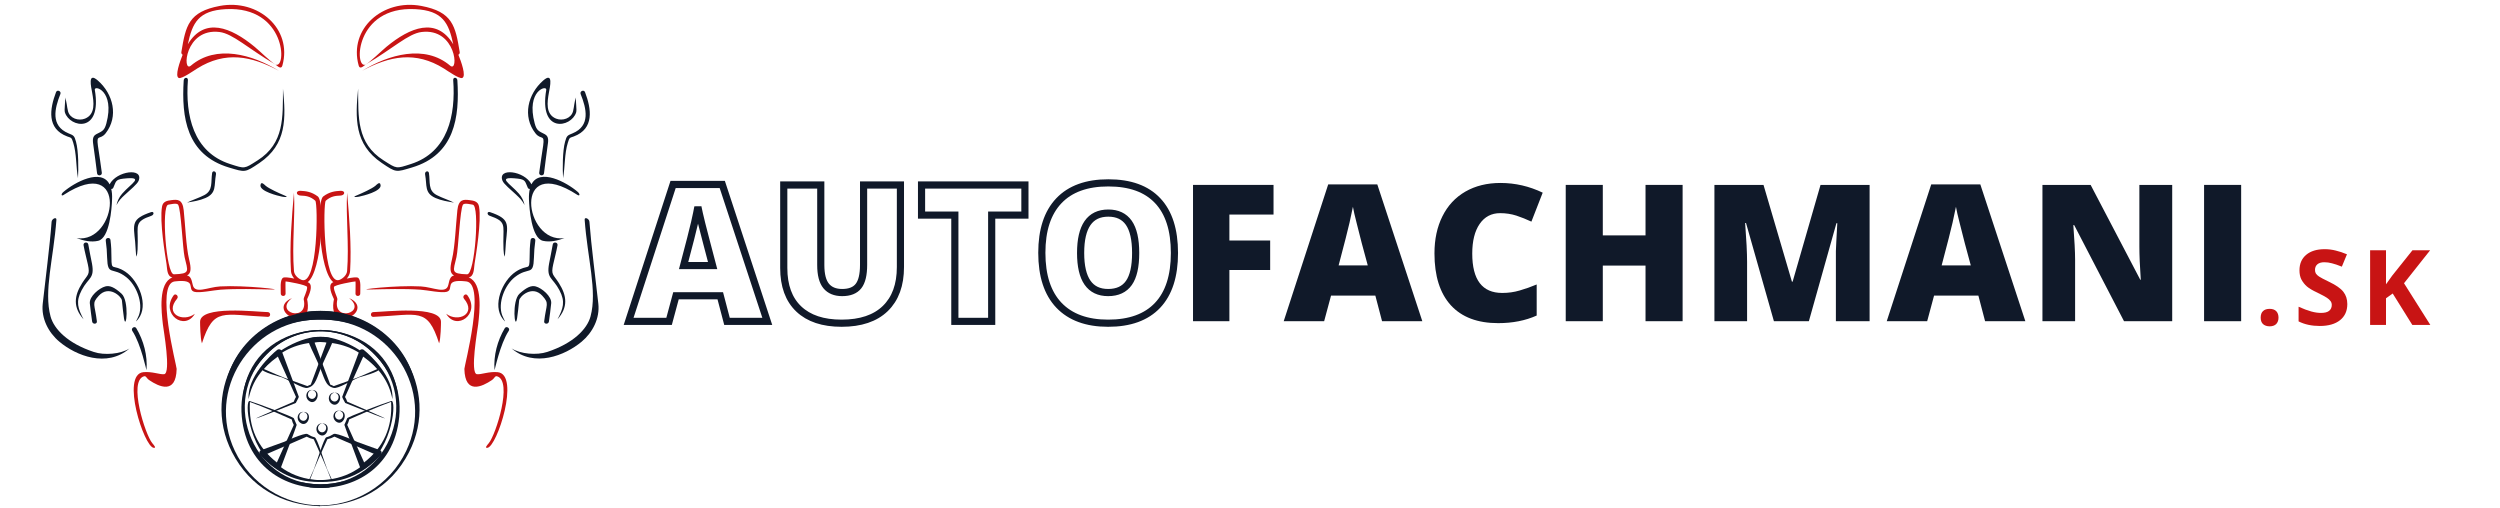 <svg xmlns="http://www.w3.org/2000/svg" xmlns:xlink="http://www.w3.org/1999/xlink" width="295" zoomAndPan="magnify" viewBox="0 0 221.25 45" height="60" preserveAspectRatio="xMidYMid meet" version="1.0"><defs><g/><clipPath id="4a57238679"><path d="M 44 6 L 52.977 6 L 52.977 29 L 44 29 Z M 44 6 " clip-rule="nonzero"/></clipPath><clipPath id="ba67434b68"><path d="M 31 6.828 L 41 6.828 L 41 16 L 31 16 Z M 31 6.828 " clip-rule="nonzero"/></clipPath><clipPath id="683399ffad"><path d="M 45 19 L 52.973 19 L 52.973 32 L 45 32 Z M 45 19 " clip-rule="nonzero"/></clipPath><clipPath id="eb75b8b970"><path d="M 28 0.074 L 45 0.074 L 45 40 L 28 40 Z M 28 0.074 " clip-rule="nonzero"/></clipPath><clipPath id="f3702ffe7b"><path d="M 19 27 L 38 27 L 38 44.922 L 19 44.922 Z M 19 27 " clip-rule="nonzero"/></clipPath><clipPath id="67d59f59a1"><path d="M 3.762 19 L 12 19 L 12 32 L 3.762 32 Z M 3.762 19 " clip-rule="nonzero"/></clipPath><clipPath id="fe003d1fd6"><path d="M 16 6.828 L 26 6.828 L 26 16 L 16 16 Z M 16 6.828 " clip-rule="nonzero"/></clipPath><clipPath id="79c7d0be3e"><path d="M 11 0.074 L 29 0.074 L 29 40 L 11 40 Z M 11 0.074 " clip-rule="nonzero"/></clipPath><clipPath id="5587efa810"><path d="M 19 27 L 37 27 L 37 44.922 L 19 44.922 Z M 19 27 " clip-rule="nonzero"/></clipPath></defs><g clip-path="url(#4a57238679)"><path fill="#101929" d="M 45.973 25.996 C 46.617 25.41 47.035 25.246 47.41 25.348 C 47.953 25.492 48.84 26.23 48.781 26.844 C 48.73 27.43 48.656 27.84 48.582 28.445 C 48.551 28.723 48.121 28.707 48.16 28.434 C 48.348 26.883 48.641 26.883 47.992 26.172 C 47.102 25.203 45.988 26.23 45.945 26.586 C 45.891 27.09 45.832 27.75 45.762 28.172 C 45.555 29.359 45.277 26.625 45.977 25.992 M 45.637 24.051 C 46.762 23.301 46.863 24.07 46.871 22.801 C 46.871 22.223 46.887 21.809 46.957 21.238 C 46.988 20.965 47.414 21.023 47.375 21.301 C 47.297 21.852 47.273 22.246 47.254 22.805 C 47.203 24.488 46.793 23.555 45.555 24.531 C 44.676 25.227 44.039 26.801 44.441 27.898 C 44.559 28.211 44.895 28.734 44.496 28.227 C 43.555 27.02 44.441 24.855 45.637 24.051 Z M 49.512 25.688 C 48.898 24.527 48.348 24.684 48.594 23.328 C 48.699 22.746 48.82 22.242 48.918 21.637 C 48.961 21.363 49.387 21.43 49.34 21.703 C 49.23 22.316 49.086 22.812 48.957 23.402 C 48.75 24.348 48.965 24.266 49.461 25.051 C 50.184 26.188 50.281 27.195 49.34 28.258 C 49.84 27.305 50.051 26.703 49.512 25.691 Z M 50.988 9.953 C 50.566 11.293 47.668 11.871 48.344 7.953 C 48.418 7.492 46.539 8.012 47.32 10.918 C 47.492 11.559 47.676 11.605 48.211 11.875 C 48.621 12.082 48.512 12.543 48.457 12.938 C 48.359 13.742 48.234 14.52 48.145 15.336 C 48.113 15.609 47.688 15.562 47.719 15.289 C 47.82 14.469 47.957 13.695 48.07 12.887 C 48.215 11.832 47.879 12.422 47.387 11.797 C 46.215 10.305 46.715 8.316 48.07 7.129 C 49 6.316 48.668 7.695 48.574 8.223 C 48.434 9.02 48.266 10.109 49.207 10.496 C 49.781 10.73 50.551 10.48 50.715 9.844 C 50.82 9.434 50.816 9.016 50.98 8.625 C 50.926 8.965 51.07 9.703 50.988 9.957 Z M 50.008 12.543 C 50.156 11.984 50.234 11.984 50.68 11.797 C 52.27 11.137 51.906 9.609 51.387 8.324 C 51.285 8.066 51.684 7.898 51.777 8.16 C 52.34 9.645 52.609 11.391 50.785 12.074 C 50.422 12.207 50.402 12.141 50.258 12.617 C 49.949 13.598 50.012 14.754 49.832 15.77 C 49.781 14.914 49.781 13.371 50.008 12.543 Z M 50.008 12.543 " fill-opacity="1" fill-rule="evenodd"/></g><path fill="#101929" d="M 33.215 16.449 C 32.906 16.703 32.027 17.105 31.551 17.301 C 31.105 17.48 31.559 17.449 31.781 17.402 C 32.133 17.332 33.758 16.934 33.684 16.387 C 33.629 15.984 33.297 16.383 33.215 16.449 Z M 33.215 16.449 " fill-opacity="1" fill-rule="nonzero"/><path fill="#101929" d="M 37.961 15.316 C 37.918 15.055 37.57 15.152 37.621 15.434 C 37.805 16.441 37.543 17.082 38.551 17.527 C 39.059 17.75 39.648 17.84 40.18 17.93 C 39.68 17.684 39.145 17.523 38.652 17.266 C 37.863 16.855 38.086 16.133 37.961 15.316 Z M 37.961 15.316 " fill-opacity="1" fill-rule="nonzero"/><path fill="#101929" d="M 45.711 17.262 C 45.984 17.516 46.184 17.707 46.43 18.145 C 46.332 17.754 46.195 17.457 45.93 17.145 C 45.141 16.223 43.836 15.59 45.828 15.809 C 46.547 15.891 46.469 16.105 46.707 16.609 C 46.746 16.699 46.82 16.727 46.891 16.719 C 46.828 16.969 46.801 17.27 46.812 17.629 C 46.84 18.449 47.035 21.074 48.047 21.312 C 48.68 21.457 49.367 21.293 49.953 21.07 C 46.363 21.613 45.312 13.48 51.09 17.242 C 51.324 17.391 51.348 17.176 51.141 16.992 C 50.125 16.113 47.77 14.859 47.035 16.312 C 46.418 15.105 43.996 14.809 44.473 16 C 44.586 16.285 45.195 16.785 45.711 17.258 Z M 45.711 17.262 " fill-opacity="1" fill-rule="nonzero"/><g clip-path="url(#ba67434b68)"><path fill="#101929" d="M 40.109 7.09 C 40.336 10.18 39.656 13.469 36.355 14.52 C 35.035 14.941 35.141 14.953 33.949 14.195 C 31.547 12.676 31.715 10.355 31.695 7.844 C 31.438 10.461 31.344 12.766 33.781 14.418 C 35.074 15.297 35.035 15.246 36.453 14.824 C 40.242 13.699 40.684 10.379 40.477 7.109 C 40.461 6.82 40.086 6.801 40.109 7.09 Z M 40.109 7.09 " fill-opacity="1" fill-rule="nonzero"/></g><g clip-path="url(#683399ffad)"><path fill="#101929" d="M 52.953 26.883 C 52.73 24.84 52.32 21.723 52.164 19.625 C 52.145 19.348 51.723 19.168 51.742 19.445 C 51.988 22.859 52.871 25.75 52.262 28.004 C 51.957 29.137 50.715 30.395 48.434 31.145 C 47.5 31.453 46.062 31.336 45.27 30.832 C 47.277 32.562 50 31.469 51.473 30.242 C 52.457 29.422 53.094 28.164 52.953 26.883 Z M 52.953 26.883 " fill-opacity="1" fill-rule="nonzero"/></g><path fill="#101929" d="M 44.672 29.047 C 44.02 30.141 43.664 31.473 43.766 32.754 C 43.773 32.824 44.25 30.457 45.023 29.281 C 45.18 29.051 44.816 28.812 44.672 29.047 Z M 44.672 29.047 " fill-opacity="1" fill-rule="nonzero"/><path fill="#101929" d="M 44.547 21.379 C 44.547 21.691 44.543 22.449 44.66 22.715 C 44.719 22.551 44.75 21.676 44.777 21.406 C 44.934 19.832 45.141 19.375 43.367 18.773 C 43.098 18.684 43.074 19.008 43.34 19.098 C 44.82 19.605 44.535 19.922 44.547 21.379 Z M 44.547 21.379 " fill-opacity="1" fill-rule="nonzero"/><g clip-path="url(#eb75b8b970)"><path fill="#c81414" d="M 29.422 25.008 C 29.422 25.008 29.465 24.988 29.5 24.973 C 28.23 24 27.984 17.848 28.609 17.383 C 29.164 16.969 29.648 16.914 30.121 16.887 C 30.598 16.859 30.555 17.293 30.121 17.309 C 29.691 17.328 29.293 17.359 28.832 17.762 C 28.59 17.969 28.582 25.324 30.043 24.77 C 30.355 24.648 30.691 24.336 30.719 23.988 C 30.906 21.688 30.598 19.129 30.719 17.051 C 30.914 19.254 31.117 21.773 30.984 23.988 C 30.969 24.23 30.855 24.465 30.688 24.656 C 31.145 24.559 31.574 24.504 31.691 24.586 C 31.98 24.789 31.871 25.609 31.883 25.973 C 31.898 26.25 31.469 26.273 31.461 25.996 C 31.457 25.887 31.484 24.996 31.461 24.906 C 31.406 24.891 29.566 25.211 29.551 25.402 C 29.527 25.762 29.891 26.344 29.855 26.504 C 29.398 28.574 32.559 27.668 30.891 26.379 C 32.348 26.996 31.41 28.227 30.316 28.172 C 29.395 28.121 29.418 27.148 29.555 26.48 C 29.395 26.121 28.977 25.266 29.422 25.008 M 41.059 26.426 C 40.879 26.215 41.203 25.91 41.367 26.137 C 42.555 27.781 40.395 29.332 39.488 27.77 C 40.535 28.566 42.219 27.789 41.055 26.426 Z M 33.039 27.621 C 34.023 27.602 39.023 27 39.027 28.484 C 39.027 28.664 39.012 29.953 38.863 30.387 C 37.816 27.152 37.043 27.867 33.039 28.043 C 32.758 28.055 32.758 27.625 33.039 27.621 Z M 41.344 24.273 C 42.027 24.297 42.473 18.164 41.836 18.113 C 41.73 18.105 41.098 17.93 40.973 18.113 C 40.711 18.504 40.57 21.969 40.398 22.75 C 40.113 24.008 39.848 24.227 41.348 24.277 Z M 37.25 25.348 C 38.355 25.414 39.504 26.066 39.68 25.195 C 39.793 24.621 39.918 24.426 40.184 24.387 C 39.816 24.184 39.797 23.773 40 22.949 C 40.266 21.867 40.348 19.805 40.477 18.605 C 40.582 17.602 41.051 17.652 41.555 17.711 C 41.945 17.758 42.316 17.828 42.395 18.281 C 42.625 19.598 42.113 22.602 41.996 23.367 C 41.934 23.789 41.969 24.457 41.477 24.551 C 42.754 25.051 42.441 27.621 42.32 28.707 C 42.266 29.188 41.578 33.031 42.207 33.117 C 42.574 33.164 43.277 32.859 44.051 32.938 C 46.062 33.152 43.988 39.543 43.133 39.633 C 42.879 39.66 43.082 39.43 43.262 39.215 C 43.883 38.469 45.391 33.73 44 33.305 C 43.789 33.242 43.793 33.465 43.512 33.652 C 42.699 34.199 41.148 34.965 41.098 32.645 C 41.094 32.402 43.016 25.113 41.273 24.906 C 39.191 24.66 40.242 25.617 39.539 25.824 C 39.094 25.957 37.793 25.676 37.203 25.637 C 35.738 25.535 34.113 25.59 32.738 25.621 C 31.316 25.66 35.102 25.223 37.25 25.348 Z M 37.309 2.832 C 36.121 2.98 34.812 4.273 32.355 5.715 C 32.84 5.422 33.711 4.547 34.207 4.137 C 36.289 2.418 38.633 1.469 40.113 3.918 C 39.707 2.027 39.184 0.938 36.746 0.809 C 31.398 0.531 31.328 6.156 32.355 5.715 C 32.145 5.875 31.844 6.168 31.742 5.797 C 30.84 2.547 33.883 -0.113 37.277 0.523 C 40.051 1.043 40.301 2.281 40.684 4.605 C 40.703 4.723 40.645 4.805 40.566 4.844 C 40.801 5.414 41.293 6.766 40.902 6.902 C 40.641 6.996 39.594 6.258 39.289 6.066 C 36.781 4.5 34.488 4.945 32.039 6.273 C 34.391 4.82 37.598 3.906 39.84 5.812 C 40.633 6.488 40.379 2.457 37.309 2.832 Z M 37.309 2.832 " fill-opacity="1" fill-rule="evenodd"/></g><g clip-path="url(#f3702ffe7b)"><path fill="#101929" d="M 28.77 27.527 C 24.422 27.289 20.387 30.379 19.883 34.598 C 21.051 31.664 23.074 28.145 28.734 28.285 C 34.586 28.434 38.492 34.547 35.949 39.906 C 34.484 42.996 31.262 44.898 27.867 44.719 C 27.84 44.719 27.812 44.715 27.785 44.711 C 27.777 44.727 27.773 44.742 27.762 44.754 C 27.801 44.754 27.84 44.75 27.879 44.75 C 28.012 44.75 28.141 44.766 28.258 44.793 C 31.648 44.754 34.582 43.18 36.195 40.031 C 39.062 34.414 34.996 27.867 28.77 27.527 Z M 28.77 27.527 " fill-opacity="1" fill-rule="evenodd"/></g><path fill="#101929" d="M 28.277 29.816 C 26.844 29.93 27.168 29.918 28.172 32.184 C 28.742 33.469 28.75 34.133 29.516 34.328 C 29.914 34.434 31.082 33.676 31.797 33.391 C 31.848 33.367 33.699 32.902 33.551 32.641 C 32.73 31.203 29.949 29.684 28.277 29.816 Z M 29.539 34.172 C 29.344 34.078 29.422 34.109 29.23 34.039 L 27.844 30.332 C 27.801 30.215 28.543 30.262 29.227 30.34 C 30.891 30.527 32.25 31.297 33.402 32.656 C 31.199 33.617 31.969 33.297 29.539 34.172 Z M 29.539 34.172 " fill-opacity="1" fill-rule="nonzero"/><path fill="#101929" d="M 30.73 37.016 C 30.703 37.082 30.477 37.594 30.477 37.598 C 30.473 37.664 31.785 41.125 31.883 41.406 C 31.949 41.59 32.145 41.551 32.285 41.441 C 34.852 39.43 35.078 35.359 34.633 35.488 C 33.918 35.699 30.777 36.895 30.73 37.016 Z M 34.613 35.57 C 34.742 37.805 33.957 39.574 32.227 40.926 L 30.73 37.602 C 30.859 37.309 30.812 37.438 30.91 37.113 C 32.254 36.523 33.262 36.055 34.609 35.566 Z M 34.613 35.57 " fill-opacity="1" fill-rule="nonzero"/><path fill="#101929" d="M 25.102 39.117 L 23.125 39.832 C 22.953 39.895 22.891 40.109 23.023 40.258 C 24.598 42.031 26.727 42.93 29.098 42.566 C 29.113 42.566 29.418 42.555 29.383 42.469 L 28.961 41.535 C 28.703 40.906 28.07 38.766 27.855 38.703 C 27.414 38.566 27.633 38.629 27.203 38.41 C 26.945 38.277 25.113 39.117 25.105 39.121 Z M 29.305 42.453 C 27.02 42.688 25.062 41.918 23.617 40.18 L 27.141 38.645 C 27.516 38.82 27.344 38.754 27.766 38.875 C 28.348 40.172 28.816 41.152 29.305 42.453 Z M 29.305 42.453 " fill-opacity="1" fill-rule="nonzero"/><path fill="#101929" d="M 27 29.328 C 23.863 29.914 21.875 32.102 21.508 34.938 C 22.125 32.883 23.164 31.77 23.863 31.113 C 26.402 28.723 30.367 28.723 32.91 31.113 C 37.574 35.496 34.16 43.461 27.707 42.828 C 27.312 42.789 26.945 42.734 26.586 42.656 C 26.727 42.723 26.836 42.828 26.922 42.957 C 27.113 42.98 27.273 43.039 27.414 43.129 C 30.973 43.543 34.891 41.605 35.332 36.879 C 35.781 32.102 31.637 28.461 26.996 29.328 Z M 27 29.328 " fill-opacity="1" fill-rule="nonzero"/><path fill="#101929" d="M 24.523 30.973 C 24.004 31.379 21.855 33.355 22 35.332 C 22.32 33.715 23.176 32.578 24.59 31.555 L 26.195 35.129 C 26.062 35.375 26.113 35.266 26 35.551 L 24.023 36.41 C 19.992 38.16 26.18 35.664 26.18 35.66 C 26.234 35.539 26.453 35.18 26.445 35.113 C 26.441 35.078 25.039 31.363 24.938 31.082 C 24.875 30.914 24.672 30.855 24.523 30.973 Z M 24.523 30.973 " fill-opacity="1" fill-rule="nonzero"/><path fill="#101929" d="M 10.762 25.996 C 10.117 25.41 9.699 25.246 9.324 25.348 C 8.781 25.492 7.895 26.23 7.949 26.844 C 8.004 27.43 8.078 27.84 8.152 28.445 C 8.184 28.723 8.609 28.707 8.574 28.434 C 8.387 26.883 8.094 26.883 8.742 26.172 C 9.633 25.203 10.746 26.23 10.789 26.586 C 10.844 27.09 10.902 27.75 10.973 28.172 C 11.176 29.359 11.457 26.625 10.758 25.992 M 11.098 24.051 C 9.973 23.301 9.867 24.07 9.863 22.801 C 9.863 22.223 9.848 21.809 9.777 21.238 C 9.746 20.965 9.32 21.023 9.359 21.301 C 9.438 21.852 9.461 22.246 9.48 22.805 C 9.531 24.488 9.941 23.555 11.176 24.531 C 12.059 25.227 12.691 26.801 12.293 27.898 C 12.176 28.211 11.836 28.734 12.238 28.227 C 13.18 27.02 12.293 24.855 11.098 24.051 Z M 7.223 25.688 C 7.836 24.527 8.387 24.684 8.141 23.328 C 8.035 22.746 7.91 22.242 7.816 21.637 C 7.773 21.363 7.348 21.43 7.395 21.703 C 7.504 22.316 7.648 22.812 7.777 23.402 C 7.984 24.348 7.77 24.266 7.273 25.051 C 6.551 26.188 6.453 27.195 7.395 28.258 C 6.895 27.305 6.684 26.703 7.223 25.691 Z M 5.746 9.953 C 6.168 11.293 9.062 11.871 8.391 7.953 C 8.312 7.492 10.191 8.012 9.414 10.918 C 9.242 11.559 9.059 11.605 8.523 11.875 C 8.113 12.082 8.223 12.543 8.273 12.938 C 8.375 13.742 8.5 14.52 8.59 15.336 C 8.621 15.609 9.047 15.562 9.012 15.289 C 8.914 14.469 8.777 13.695 8.664 12.887 C 8.52 11.832 8.855 12.422 9.348 11.797 C 10.516 10.305 10.02 8.316 8.664 7.129 C 7.734 6.316 8.066 7.695 8.16 8.223 C 8.301 9.02 8.469 10.109 7.527 10.496 C 6.953 10.73 6.184 10.48 6.02 9.844 C 5.914 9.434 5.914 9.016 5.754 8.625 C 5.809 8.965 5.664 9.703 5.746 9.957 Z M 6.727 12.543 C 6.578 11.984 6.5 11.984 6.055 11.797 C 4.465 11.137 4.828 9.609 5.344 8.324 C 5.449 8.066 5.051 7.898 4.957 8.16 C 4.395 9.645 4.125 11.391 5.949 12.074 C 6.312 12.207 6.328 12.141 6.477 12.617 C 6.785 13.598 6.719 14.754 6.902 15.77 C 6.953 14.914 6.953 13.371 6.727 12.543 Z M 6.727 12.543 " fill-opacity="1" fill-rule="evenodd"/><g clip-path="url(#67d59f59a1)"><path fill="#101929" d="M 8.301 31.148 C 6.02 30.398 4.781 29.137 4.473 28.004 C 3.863 25.754 4.742 22.859 4.992 19.449 C 5.012 19.168 4.59 19.352 4.566 19.629 C 4.414 21.727 4.004 24.844 3.781 26.887 C 3.641 28.172 4.277 29.426 5.262 30.246 C 6.73 31.477 9.457 32.57 11.461 30.84 C 10.672 31.344 9.234 31.457 8.301 31.152 Z M 8.301 31.148 " fill-opacity="1" fill-rule="nonzero"/></g><path fill="#101929" d="M 5.645 17.242 C 11.418 13.484 10.371 21.613 6.781 21.074 C 7.367 21.297 8.055 21.461 8.688 21.312 C 9.699 21.078 9.895 18.453 9.918 17.633 C 9.934 17.27 9.906 16.969 9.844 16.719 C 9.914 16.73 9.984 16.699 10.027 16.613 C 10.266 16.109 10.188 15.891 10.906 15.812 C 12.898 15.59 11.594 16.227 10.805 17.148 C 10.539 17.461 10.398 17.762 10.305 18.148 C 10.551 17.711 10.75 17.516 11.023 17.266 C 11.539 16.793 12.148 16.289 12.266 16.004 C 12.742 14.812 10.32 15.109 9.699 16.316 C 8.965 14.867 6.613 16.121 5.598 17 C 5.387 17.18 5.41 17.398 5.645 17.246 Z M 5.645 17.242 " fill-opacity="1" fill-rule="nonzero"/><path fill="#101929" d="M 11.707 29.281 C 12.484 30.457 12.961 32.824 12.965 32.754 C 13.07 31.473 12.715 30.141 12.062 29.047 C 11.922 28.812 11.559 29.051 11.707 29.281 Z M 11.707 29.281 " fill-opacity="1" fill-rule="nonzero"/><path fill="#101929" d="M 13.371 18.773 C 11.598 19.375 11.805 19.832 11.961 21.406 C 11.988 21.676 12.02 22.551 12.074 22.715 C 12.195 22.449 12.188 21.688 12.191 21.379 C 12.203 19.922 11.914 19.605 13.395 19.098 C 13.664 19.004 13.641 18.684 13.371 18.773 Z M 13.371 18.773 " fill-opacity="1" fill-rule="nonzero"/><g clip-path="url(#fe003d1fd6)"><path fill="#101929" d="M 25.043 7.848 C 25.023 10.359 25.188 12.68 22.789 14.199 C 21.594 14.957 21.699 14.945 20.383 14.523 C 17.082 13.473 16.398 10.184 16.629 7.094 C 16.648 6.805 16.277 6.824 16.258 7.117 C 16.055 10.387 16.496 13.707 20.285 14.832 C 21.699 15.25 21.66 15.301 22.957 14.426 C 25.391 12.773 25.301 10.469 25.043 7.852 Z M 25.043 7.848 " fill-opacity="1" fill-rule="nonzero"/></g><path fill="#101929" d="M 25.184 17.301 C 24.707 17.105 23.828 16.703 23.52 16.449 C 23.434 16.383 23.105 15.984 23.051 16.387 C 22.977 16.934 24.602 17.332 24.953 17.402 C 25.172 17.449 25.625 17.484 25.184 17.301 Z M 25.184 17.301 " fill-opacity="1" fill-rule="nonzero"/><path fill="#101929" d="M 18.773 15.316 C 18.648 16.129 18.871 16.852 18.082 17.266 C 17.59 17.52 17.055 17.684 16.555 17.926 C 17.086 17.84 17.672 17.75 18.184 17.523 C 19.191 17.078 18.93 16.441 19.113 15.434 C 19.164 15.152 18.816 15.051 18.773 15.312 Z M 18.773 15.316 " fill-opacity="1" fill-rule="nonzero"/><g clip-path="url(#79c7d0be3e)"><path fill="#c81414" d="M 27.309 25.008 C 27.309 25.008 27.27 24.988 27.23 24.973 C 28.504 24 28.75 17.848 28.125 17.383 C 27.57 16.969 27.086 16.914 26.609 16.887 C 26.137 16.859 26.18 17.293 26.609 17.309 C 27.043 17.328 27.441 17.359 27.902 17.762 C 28.145 17.969 28.152 25.324 26.691 24.77 C 26.379 24.648 26.043 24.336 26.016 23.988 C 25.828 21.688 26.137 19.129 26.016 17.051 C 25.82 19.254 25.617 21.773 25.75 23.988 C 25.766 24.23 25.879 24.465 26.047 24.656 C 25.59 24.559 25.16 24.504 25.043 24.586 C 24.754 24.789 24.859 25.609 24.848 25.973 C 24.836 26.25 25.262 26.273 25.273 25.996 C 25.277 25.887 25.25 24.996 25.273 24.906 C 25.328 24.891 27.168 25.211 27.18 25.402 C 27.207 25.762 26.844 26.344 26.879 26.504 C 27.336 28.574 24.176 27.668 25.844 26.379 C 24.387 26.996 25.324 28.227 26.418 28.172 C 27.34 28.121 27.316 27.148 27.18 26.48 C 27.336 26.121 27.758 25.266 27.309 25.008 M 15.676 26.426 C 15.855 26.215 15.531 25.91 15.367 26.137 C 14.18 27.781 16.34 29.332 17.246 27.77 C 16.199 28.566 14.516 27.789 15.68 26.426 Z M 23.695 27.621 C 22.711 27.602 17.707 27 17.707 28.484 C 17.707 28.664 17.723 29.953 17.871 30.387 C 18.918 27.152 19.691 27.867 23.695 28.043 C 23.977 28.055 23.977 27.625 23.695 27.621 Z M 15.387 24.273 C 14.707 24.297 14.262 18.164 14.895 18.113 C 15.004 18.105 15.637 17.93 15.762 18.113 C 16.023 18.504 16.164 21.969 16.336 22.75 C 16.621 24.008 16.887 24.227 15.387 24.277 Z M 19.484 25.348 C 18.379 25.414 17.227 26.066 17.055 25.195 C 16.941 24.621 16.812 24.426 16.551 24.387 C 16.918 24.184 16.938 23.773 16.734 22.949 C 16.469 21.867 16.387 19.805 16.258 18.605 C 16.152 17.602 15.684 17.652 15.18 17.711 C 14.789 17.758 14.418 17.828 14.34 18.281 C 14.109 19.598 14.621 22.602 14.738 23.367 C 14.801 23.789 14.766 24.457 15.258 24.551 C 13.98 25.051 14.293 27.621 14.414 28.707 C 14.469 29.188 15.152 33.031 14.527 33.117 C 14.16 33.164 13.457 32.859 12.684 32.938 C 10.672 33.152 12.746 39.543 13.602 39.633 C 13.855 39.66 13.652 39.43 13.473 39.215 C 12.852 38.469 11.344 33.73 12.734 33.305 C 12.945 33.242 12.938 33.465 13.223 33.652 C 14.035 34.199 15.582 34.965 15.633 32.645 C 15.641 32.402 13.715 25.113 15.461 24.906 C 17.543 24.66 16.488 25.617 17.195 25.824 C 17.641 25.957 18.941 25.676 19.531 25.637 C 20.996 25.535 22.617 25.59 23.996 25.621 C 25.418 25.66 21.633 25.223 19.484 25.348 Z M 19.426 2.832 C 20.613 2.98 21.918 4.273 24.379 5.715 C 23.895 5.422 23.023 4.547 22.527 4.137 C 20.441 2.418 18.102 1.469 16.621 3.918 C 17.027 2.027 17.551 0.938 19.988 0.809 C 25.336 0.531 25.406 6.156 24.379 5.715 C 24.59 5.875 24.887 6.168 24.992 5.797 C 25.895 2.547 22.852 -0.113 19.457 0.523 C 16.684 1.043 16.434 2.281 16.051 4.605 C 16.031 4.723 16.09 4.805 16.164 4.844 C 15.934 5.414 15.441 6.766 15.828 6.902 C 16.094 6.996 17.137 6.258 17.445 6.066 C 19.949 4.5 22.242 4.945 24.691 6.273 C 22.344 4.82 19.133 3.906 16.891 5.812 C 16.102 6.488 16.355 2.457 19.426 2.832 Z M 19.426 2.832 " fill-opacity="1" fill-rule="evenodd"/></g><g clip-path="url(#5587efa810)"><path fill="#101929" d="M 28.32 44.727 C 25.125 44.684 22.172 42.828 20.785 39.906 C 18.242 34.547 22.148 28.434 28 28.285 C 33.66 28.145 35.684 31.664 36.848 34.598 C 36.348 30.375 32.312 27.289 27.965 27.527 C 21.738 27.867 17.668 34.414 20.539 40.027 C 22.125 43.129 24.988 44.707 28.309 44.797 C 28.309 44.773 28.316 44.754 28.32 44.727 Z M 28.32 44.727 " fill-opacity="1" fill-rule="evenodd"/></g><path fill="#101929" d="M 30.008 36.34 C 29.562 36.438 29.559 36.941 29.836 37.09 C 30.324 37.344 30.664 36.48 30.008 36.34 M 28.504 37.465 C 28.059 37.562 28.055 38.066 28.332 38.215 C 28.82 38.469 29.16 37.609 28.504 37.465 Z M 28.504 37.465 C 29.445 37.465 28.895 39.004 28.195 38.406 C 27.852 38.113 27.973 37.465 28.504 37.465 Z M 26.844 36.449 C 26.398 36.543 26.395 37.051 26.676 37.195 C 27.16 37.453 27.5 36.59 26.844 36.449 Z M 26.844 36.449 C 27.785 36.449 27.234 37.984 26.535 37.387 C 26.191 37.094 26.312 36.449 26.844 36.449 Z M 27.613 34.508 C 27.168 34.602 27.164 35.109 27.441 35.254 C 27.93 35.512 28.27 34.648 27.613 34.508 Z M 27.613 34.508 C 28.555 34.508 28.004 36.047 27.305 35.449 C 26.961 35.152 27.078 34.508 27.613 34.508 Z M 29.605 34.742 C 29.156 34.836 29.152 35.344 29.434 35.488 C 29.918 35.746 30.258 34.883 29.605 34.742 Z M 29.605 34.742 C 30.543 34.742 29.992 36.281 29.293 35.684 C 28.949 35.387 29.07 34.742 29.605 34.742 Z M 30.012 36.336 C 30.953 36.336 30.402 37.875 29.703 37.277 C 29.359 36.984 29.477 36.336 30.012 36.336 Z M 30.012 36.336 " fill-opacity="1" fill-rule="evenodd"/><path fill="#101929" d="M 27.219 34.328 C 27.984 34.133 27.996 33.469 28.566 32.184 C 29.566 29.918 29.891 29.93 28.461 29.816 C 26.789 29.684 24.008 31.203 23.188 32.641 C 23.035 32.902 24.887 33.367 24.938 33.391 C 25.656 33.676 26.828 34.434 27.219 34.328 Z M 23.332 32.652 C 24.484 31.293 25.844 30.527 27.512 30.336 C 28.195 30.258 28.938 30.211 28.891 30.328 L 27.504 34.035 C 27.312 34.109 27.395 34.074 27.199 34.168 C 24.77 33.289 25.539 33.613 23.332 32.648 Z M 23.332 32.652 " fill-opacity="1" fill-rule="nonzero"/><path fill="#101929" d="M 22.102 35.492 C 21.656 35.359 21.883 39.434 24.445 41.445 C 24.59 41.555 24.781 41.59 24.848 41.41 C 24.953 41.129 26.262 37.668 26.258 37.602 C 26.258 37.594 26.027 37.086 26.004 37.02 C 25.957 36.895 22.816 35.707 22.102 35.492 Z M 24.504 40.93 C 22.773 39.578 21.988 37.809 22.117 35.578 C 23.469 36.062 24.473 36.531 25.82 37.121 C 25.914 37.445 25.867 37.316 26 37.609 L 24.5 40.934 Z M 24.504 40.93 " fill-opacity="1" fill-rule="nonzero"/><path fill="#101929" d="M 32.207 30.973 C 32.059 30.855 31.855 30.918 31.793 31.086 C 31.691 31.363 30.289 35.082 30.285 35.117 C 30.277 35.188 30.496 35.543 30.551 35.664 C 30.551 35.664 36.742 38.164 32.707 36.41 L 30.73 35.551 C 30.621 35.27 30.668 35.379 30.535 35.133 L 32.145 31.559 C 33.555 32.582 34.41 33.719 34.73 35.332 C 34.875 33.359 32.727 31.387 32.207 30.977 Z M 32.207 30.973 " fill-opacity="1" fill-rule="nonzero"/><path fill="#101929" d="M 29.734 29.328 C 25.094 28.461 20.953 32.102 21.398 36.879 C 21.832 41.523 25.613 43.477 29.125 43.152 C 29.301 43.027 29.523 42.949 29.797 42.949 C 29.824 42.949 29.848 42.957 29.875 42.957 C 30.105 42.703 30.438 42.539 30.781 42.543 L 30.785 42.543 C 30.824 42.543 30.867 42.551 30.906 42.555 C 30.906 42.555 30.902 42.547 30.898 42.543 C 30.848 42.531 30.805 42.527 30.77 42.527 C 30.613 42.574 30.613 42.516 30.77 42.527 C 30.793 42.52 30.812 42.512 30.844 42.5 C 30.918 42.469 30.992 42.441 31.07 42.422 C 31.133 42.406 31.188 42.398 31.246 42.395 C 31.457 42.309 31.652 42.191 31.852 42.066 C 31.016 42.488 30.086 42.727 29.023 42.828 C 22.574 43.461 19.16 35.496 23.824 31.113 C 26.363 28.723 30.328 28.723 32.871 31.113 C 33.57 31.77 34.605 32.883 35.223 34.938 C 34.852 32.102 32.863 29.914 29.734 29.328 Z M 29.734 29.328 " fill-opacity="1" fill-rule="nonzero"/><path fill="#101929" d="M 33.934 40.457 C 34.066 40.316 34.141 40.191 34.242 40.02 C 34.25 40.008 34.281 39.961 34.312 39.906 C 34.062 40.242 33.809 40.543 33.543 40.812 C 33.68 40.699 33.812 40.586 33.934 40.457 Z M 33.934 40.457 " fill-opacity="1" fill-rule="nonzero"/><path fill="#101929" d="M 27.633 42.566 C 30.004 42.93 32.133 42.031 33.711 40.258 C 33.84 40.109 33.781 39.895 33.609 39.832 L 31.633 39.117 C 31.633 39.117 29.793 38.277 29.535 38.406 C 29.105 38.625 29.32 38.562 28.879 38.699 C 28.668 38.766 28.035 40.902 27.777 41.531 L 27.355 42.465 C 27.316 42.551 27.625 42.562 27.637 42.566 Z M 28.969 38.871 C 29.391 38.754 29.215 38.82 29.598 38.641 L 33.121 40.176 C 31.676 41.918 29.719 42.684 27.434 42.449 C 27.922 41.148 28.391 40.168 28.973 38.871 Z M 28.969 38.871 " fill-opacity="1" fill-rule="nonzero"/><g fill="#101929" fill-opacity="1"><g transform="translate(104.285, 28.426)"><g><path d="M 4.516 0 L 1.297 0 L 1.297 -12.062 L 8.422 -12.062 L 8.422 -9.438 L 4.516 -9.438 L 4.516 -7.141 L 8.125 -7.141 L 8.125 -4.531 L 4.516 -4.531 Z M 4.516 0 "/></g></g></g><g fill="#101929" fill-opacity="1"><g transform="translate(113.609, 28.426)"><g><path d="M 8.703 0 L 8.109 -2.266 L 4.188 -2.266 L 3.578 0 L 0 0 L 3.938 -12.109 L 8.281 -12.109 L 12.266 0 Z M 7.438 -4.938 L 6.906 -6.906 C 6.789 -7.352 6.645 -7.926 6.469 -8.625 C 6.289 -9.32 6.176 -9.82 6.125 -10.125 C 6.07 -9.844 5.973 -9.379 5.828 -8.734 C 5.68 -8.086 5.359 -6.82 4.859 -4.938 Z M 7.438 -4.938 "/></g></g></g><g fill="#101929" fill-opacity="1"><g transform="translate(126.091, 28.426)"><g><path d="M 6.672 -9.562 C 5.898 -9.562 5.297 -9.242 4.859 -8.609 C 4.422 -7.973 4.203 -7.098 4.203 -5.984 C 4.203 -3.66 5.086 -2.5 6.859 -2.5 C 7.391 -2.5 7.906 -2.57 8.406 -2.719 C 8.906 -2.863 9.406 -3.039 9.906 -3.25 L 9.906 -0.5 C 8.906 -0.051 7.77 0.172 6.5 0.172 C 4.676 0.172 3.281 -0.352 2.312 -1.406 C 1.344 -2.469 0.859 -4 0.859 -6 C 0.859 -7.25 1.094 -8.344 1.562 -9.281 C 2.031 -10.227 2.707 -10.957 3.594 -11.469 C 4.477 -11.977 5.516 -12.234 6.703 -12.234 C 8.004 -12.234 9.25 -11.945 10.438 -11.375 L 9.438 -8.812 C 9 -9.02 8.555 -9.195 8.109 -9.344 C 7.66 -9.488 7.18 -9.562 6.672 -9.562 Z M 6.672 -9.562 "/></g></g></g><g fill="#101929" fill-opacity="1"><g transform="translate(137.27, 28.426)"><g><path d="M 11.641 0 L 8.359 0 L 8.359 -4.922 L 4.578 -4.922 L 4.578 0 L 1.297 0 L 1.297 -12.062 L 4.578 -12.062 L 4.578 -7.594 L 8.359 -7.594 L 8.359 -12.062 L 11.641 -12.062 Z M 11.641 0 "/></g></g></g><g fill="#101929" fill-opacity="1"><g transform="translate(150.429, 28.426)"><g><path d="M 6.562 0 L 4.094 -8.688 L 4.016 -8.688 C 4.129 -7.207 4.188 -6.055 4.188 -5.234 L 4.188 0 L 1.297 0 L 1.297 -12.062 L 5.641 -12.062 L 8.156 -3.5 L 8.219 -3.5 L 10.688 -12.062 L 15.031 -12.062 L 15.031 0 L 12.047 0 L 12.047 -5.281 C 12.047 -5.562 12.047 -5.867 12.047 -6.203 C 12.055 -6.535 12.098 -7.359 12.172 -8.672 L 12.094 -8.672 L 9.656 0 Z M 6.562 0 "/></g></g></g><g fill="#101929" fill-opacity="1"><g transform="translate(166.977, 28.426)"><g><path d="M 8.703 0 L 8.109 -2.266 L 4.188 -2.266 L 3.578 0 L 0 0 L 3.938 -12.109 L 8.281 -12.109 L 12.266 0 Z M 7.438 -4.938 L 6.906 -6.906 C 6.789 -7.352 6.645 -7.926 6.469 -8.625 C 6.289 -9.32 6.176 -9.82 6.125 -10.125 C 6.07 -9.844 5.973 -9.379 5.828 -8.734 C 5.68 -8.086 5.359 -6.82 4.859 -4.938 Z M 7.438 -4.938 "/></g></g></g><g fill="#101929" fill-opacity="1"><g transform="translate(179.459, 28.426)"><g><path d="M 12.781 0 L 8.516 0 L 4.109 -8.5 L 4.031 -8.5 C 4.133 -7.156 4.188 -6.133 4.188 -5.438 L 4.188 0 L 1.297 0 L 1.297 -12.062 L 5.562 -12.062 L 9.953 -3.672 L 10 -3.672 C 9.914 -4.891 9.875 -5.867 9.875 -6.609 L 9.875 -12.062 L 12.781 -12.062 Z M 12.781 0 "/></g></g></g><g fill="#101929" fill-opacity="1"><g transform="translate(193.764, 28.426)"><g><path d="M 1.297 0 L 1.297 -12.062 L 4.578 -12.062 L 4.578 0 Z M 1.297 0 "/></g></g></g><g fill="#c81414" fill-opacity="1"><g transform="translate(199.539, 28.755)"><g><path d="M 0.531 -0.641 C 0.531 -0.898 0.598 -1.094 0.734 -1.219 C 0.867 -1.352 1.066 -1.422 1.328 -1.422 C 1.578 -1.422 1.77 -1.352 1.906 -1.219 C 2.039 -1.082 2.109 -0.891 2.109 -0.641 C 2.109 -0.41 2.039 -0.223 1.906 -0.078 C 1.77 0.055 1.578 0.125 1.328 0.125 C 1.078 0.125 0.879 0.055 0.734 -0.078 C 0.598 -0.211 0.531 -0.398 0.531 -0.641 Z M 0.531 -0.641 "/></g></g></g><g fill="#c81414" fill-opacity="1"><g transform="translate(203.003, 28.755)"><g><path d="M 4.734 -1.844 C 4.734 -1.238 4.52 -0.766 4.094 -0.422 C 3.664 -0.078 3.066 0.094 2.297 0.094 C 1.586 0.094 0.961 -0.039 0.422 -0.312 L 0.422 -1.609 C 0.867 -1.41 1.242 -1.27 1.547 -1.188 C 1.859 -1.102 2.145 -1.062 2.406 -1.062 C 2.719 -1.062 2.953 -1.117 3.109 -1.234 C 3.273 -1.359 3.359 -1.535 3.359 -1.766 C 3.359 -1.898 3.32 -2.016 3.25 -2.109 C 3.176 -2.211 3.066 -2.312 2.922 -2.406 C 2.785 -2.5 2.504 -2.648 2.078 -2.859 C 1.672 -3.047 1.363 -3.227 1.156 -3.406 C 0.957 -3.582 0.797 -3.785 0.672 -4.016 C 0.555 -4.242 0.5 -4.516 0.5 -4.828 C 0.5 -5.41 0.695 -5.867 1.094 -6.203 C 1.488 -6.535 2.035 -6.703 2.734 -6.703 C 3.078 -6.703 3.406 -6.66 3.719 -6.578 C 4.031 -6.504 4.359 -6.395 4.703 -6.25 L 4.25 -5.156 C 3.895 -5.301 3.602 -5.398 3.375 -5.453 C 3.145 -5.516 2.922 -5.547 2.703 -5.547 C 2.43 -5.547 2.223 -5.484 2.078 -5.359 C 1.941 -5.234 1.875 -5.07 1.875 -4.875 C 1.875 -4.75 1.898 -4.641 1.953 -4.547 C 2.016 -4.453 2.109 -4.363 2.234 -4.281 C 2.359 -4.195 2.656 -4.039 3.125 -3.812 C 3.738 -3.52 4.16 -3.223 4.391 -2.922 C 4.617 -2.629 4.734 -2.27 4.734 -1.844 Z M 4.734 -1.844 "/></g></g></g><g fill="#c81414" fill-opacity="1"><g transform="translate(208.927, 28.755)"><g><path d="M 6.156 0 L 4.562 0 L 2.828 -2.781 L 2.234 -2.359 L 2.234 0 L 0.828 0 L 0.828 -6.609 L 2.234 -6.609 L 2.234 -3.594 L 2.781 -4.359 L 4.578 -6.609 L 6.141 -6.609 L 3.828 -3.688 Z M 6.156 0 "/></g></g></g><path stroke-linecap="butt" transform="matrix(0.409, 0, 0, 0.409, 55.587, 10.853)" fill="none" stroke-linejoin="miter" d="M 21.398 43.001 L 19.945 37.466 L 10.358 37.466 L 8.867 43.001 L 0.111 43.001 L 9.737 13.378 L 20.375 13.378 L 30.116 43.001 Z M 18.292 30.928 L 17.02 26.091 C 16.724 25.011 16.361 23.615 15.94 21.914 C 15.52 20.203 15.242 18.98 15.099 18.234 C 14.984 18.922 14.745 20.05 14.392 21.627 C 14.028 23.204 13.245 26.301 12.012 30.928 Z M 58.926 13.493 L 58.926 31.253 C 58.926 35.115 57.836 38.107 55.647 40.229 C 53.458 42.341 50.313 43.402 46.194 43.402 C 42.169 43.402 39.082 42.37 36.922 40.315 C 34.761 38.259 33.681 35.296 33.681 31.435 L 33.681 13.493 L 41.691 13.493 L 41.691 30.813 C 41.691 32.897 42.083 34.407 42.867 35.354 C 43.641 36.29 44.798 36.768 46.318 36.768 C 47.943 36.768 49.119 36.3 49.855 35.363 C 50.591 34.426 50.954 32.897 50.954 30.775 L 50.954 13.493 Z M 78.674 43.001 L 70.702 43.001 L 70.702 20.012 L 63.495 20.012 L 63.495 13.493 L 85.862 13.493 L 85.862 20.012 L 78.674 20.012 Z M 118.219 28.204 C 118.219 33.174 117.005 36.95 114.567 39.531 C 112.13 42.112 108.564 43.402 103.871 43.402 C 99.245 43.402 95.698 42.102 93.223 39.512 C 90.756 36.912 89.523 33.136 89.523 28.165 C 89.523 23.252 90.747 19.505 93.203 16.915 C 95.66 14.324 99.235 13.034 103.909 13.034 C 108.612 13.034 112.168 14.315 114.586 16.886 C 117.014 19.457 118.219 23.233 118.219 28.204 Z M 97.916 28.204 C 97.916 33.91 99.904 36.768 103.871 36.768 C 105.888 36.768 107.389 36.071 108.364 34.685 C 109.339 33.298 109.826 31.138 109.826 28.204 C 109.826 25.26 109.329 23.09 108.344 21.675 C 107.35 20.27 105.878 19.572 103.909 19.572 C 99.914 19.572 97.916 22.449 97.916 28.204 Z M 97.916 28.204 " stroke="#101929" stroke-width="1.55" stroke-opacity="1" stroke-miterlimit="4"/></svg>